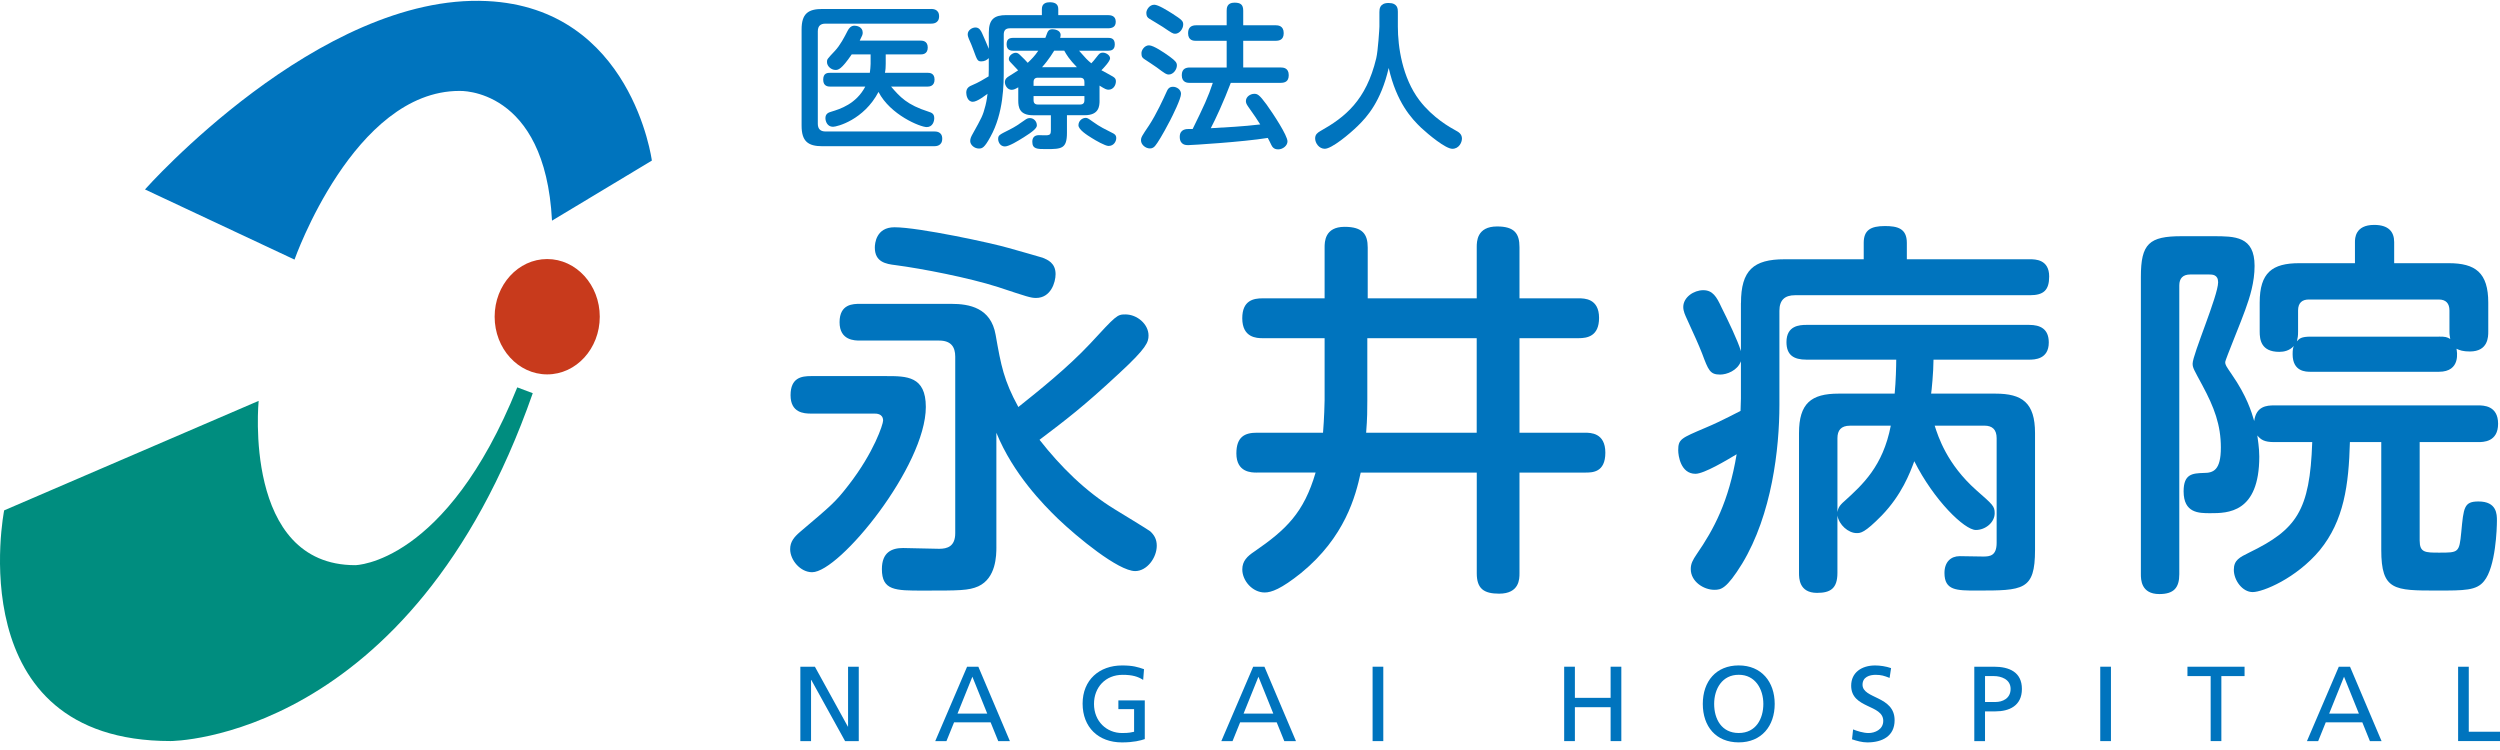 <svg width="160" height="48" viewBox="0 0 160 48" fill="none" xmlns="http://www.w3.org/2000/svg">
<g clip-path="url(#clip0_294_450)">
<path d="M41.719 10.277C41.719 10.277 40.44 0.511 31.165 0.068C20.421 -0.449 9.279 12.124 9.279 12.124L18.849 16.614C18.849 16.614 22.643 5.819 29.403 5.819C29.403 5.819 34.889 5.566 35.328 14.122L41.717 10.279L41.719 10.277Z" fill="#0074BE"/>
<path d="M38.385 20.27C38.385 22.309 36.877 23.961 35.02 23.961C33.163 23.961 31.657 22.309 31.657 20.27C31.657 18.23 33.164 16.579 35.02 16.579C36.876 16.579 38.385 18.232 38.385 20.27Z" fill="#C83A1C"/>
<path d="M34.097 25.163C26.316 47.427 10.916 47.427 10.916 47.427C-2.666 47.427 0.266 32.664 0.266 32.664L16.554 25.655C16.554 25.655 15.512 36.171 22.736 36.171C22.736 36.171 28.539 36.111 33.105 24.791L34.093 25.163H34.097Z" fill="#008D7F"/>
<path d="M59.578 0.572C59.689 0.572 60.102 0.572 60.102 1.043C60.102 1.514 59.688 1.514 59.578 1.514H52.824C52.532 1.514 52.34 1.644 52.34 2.006V7.922C52.34 8.253 52.513 8.414 52.824 8.414H59.78C59.891 8.414 60.303 8.404 60.303 8.877C60.303 9.35 59.9 9.358 59.78 9.358H52.633C51.714 9.358 51.302 9.047 51.302 8.043V1.889C51.302 0.875 51.716 0.574 52.633 0.574H59.578V0.572ZM59.347 4.659C59.477 4.659 59.811 4.659 59.811 5.091C59.811 5.522 59.479 5.543 59.347 5.543H57.029C57.603 6.207 58.046 6.707 59.429 7.149C59.62 7.21 59.792 7.271 59.792 7.562C59.792 7.763 59.691 8.133 59.309 8.133C58.895 8.133 56.98 7.35 56.224 5.884C55.286 7.673 53.572 8.114 53.311 8.114C52.939 8.114 52.827 7.752 52.827 7.562C52.827 7.281 53.019 7.199 53.2 7.149C53.765 6.978 54.792 6.657 55.377 5.543H53.149C53.008 5.543 52.685 5.533 52.685 5.101C52.685 4.67 52.958 4.659 53.149 4.659H55.669C55.69 4.509 55.719 4.247 55.719 4.096V3.483H54.509C53.843 4.457 53.643 4.477 53.471 4.477C53.219 4.477 52.926 4.256 52.926 3.964C52.926 3.793 52.947 3.774 53.42 3.271C53.773 2.901 54.045 2.367 54.246 1.975C54.337 1.795 54.467 1.644 54.69 1.644C54.831 1.644 55.213 1.715 55.213 2.086C55.213 2.216 55.192 2.258 55.022 2.599H58.903C59.015 2.599 59.376 2.599 59.376 3.041C59.376 3.483 59.023 3.483 58.903 3.483H56.686V4.086C56.686 4.276 56.676 4.467 56.636 4.658H59.347V4.659Z" fill="#0074BE"/>
<path d="M63.285 3.717C63.164 3.847 62.993 3.928 62.812 3.928C62.56 3.928 62.541 3.857 62.298 3.195C62.197 2.915 62.167 2.854 62.005 2.482C61.976 2.402 61.934 2.31 61.934 2.19C61.934 1.939 62.207 1.759 62.428 1.759C62.67 1.759 62.771 1.95 62.851 2.121C62.941 2.301 63.265 3.076 63.284 3.126V2.092C63.284 1.227 63.637 0.967 64.402 0.967H66.68V0.575C66.68 0.194 66.993 0.144 67.184 0.144C67.466 0.144 67.729 0.224 67.729 0.575V0.967H70.894C71.074 0.967 71.408 0.997 71.408 1.388C71.408 1.73 71.177 1.811 70.894 1.811H64.633C64.352 1.811 64.24 1.951 64.24 2.213V4.453C64.24 5.377 64.24 7.226 63.383 8.763C63 9.466 62.859 9.506 62.647 9.506C62.365 9.506 62.093 9.276 62.093 9.024C62.093 8.863 62.164 8.723 62.244 8.582C62.839 7.508 62.899 7.418 63.07 6.754C63.16 6.392 63.181 6.151 63.2 6.001C63.078 6.091 62.545 6.514 62.263 6.514C61.91 6.514 61.84 6.082 61.84 5.931C61.84 5.611 62.053 5.519 62.244 5.439C62.607 5.289 62.96 5.077 63.272 4.887C63.272 4.816 63.282 4.575 63.282 4.455V3.722L63.285 3.717ZM65.484 8.809C65.181 9 64.576 9.373 64.315 9.373C64.002 9.373 63.882 9.071 63.882 8.901C63.882 8.66 63.943 8.631 64.567 8.319C64.99 8.108 65.202 7.957 65.584 7.687C65.706 7.597 65.786 7.557 65.916 7.557C66.139 7.557 66.36 7.747 66.36 8.028C66.36 8.2 66.108 8.42 65.484 8.811V8.809ZM70.372 6.429C70.372 6.801 70.332 7.373 69.424 7.373H68.285V8.498C68.285 9.522 67.942 9.542 66.955 9.542C66.381 9.542 66.068 9.542 66.068 9.071C66.068 8.86 66.158 8.65 66.49 8.65C66.581 8.65 66.995 8.671 67.064 8.65C67.195 8.629 67.256 8.57 67.256 8.359V7.375H66.106C65.238 7.375 65.169 6.853 65.169 6.441V5.587C64.988 5.697 64.866 5.748 64.746 5.748C64.475 5.748 64.313 5.467 64.313 5.256C64.313 5.044 64.465 4.944 64.565 4.883C64.656 4.822 65.08 4.563 65.16 4.502C65.07 4.401 65.03 4.372 64.706 4.02C64.605 3.92 64.565 3.859 64.565 3.769C64.565 3.558 64.817 3.377 65.009 3.377C65.13 3.377 65.21 3.448 65.29 3.528C65.562 3.79 65.603 3.83 65.774 4.02C66.016 3.79 66.228 3.578 66.449 3.247H64.856C64.745 3.247 64.423 3.247 64.423 2.845C64.423 2.523 64.564 2.423 64.856 2.423H66.903C66.923 2.372 67.003 2.152 67.024 2.102C67.064 2.012 67.115 1.872 67.356 1.872C67.436 1.872 67.88 1.901 67.88 2.242C67.88 2.322 67.859 2.383 67.85 2.423H70.914C71.066 2.423 71.347 2.433 71.347 2.835C71.347 3.197 71.116 3.247 70.914 3.247H69.059C69.523 3.769 69.574 3.83 69.845 4.051C69.956 3.94 69.986 3.901 70.288 3.519C70.368 3.419 70.45 3.369 70.581 3.369C70.793 3.369 71.045 3.54 71.045 3.731C71.045 3.911 70.662 4.323 70.49 4.495C70.612 4.566 71.135 4.836 71.236 4.907C71.398 5.008 71.417 5.098 71.417 5.209C71.417 5.45 71.255 5.741 70.944 5.741C70.822 5.741 70.721 5.701 70.37 5.479V6.434L70.372 6.429ZM66.148 5.495H69.403V5.254C69.403 5.093 69.342 4.973 69.121 4.973H66.43C66.238 4.973 66.148 5.063 66.148 5.254V5.495ZM66.148 6.148V6.41C66.148 6.6 66.238 6.69 66.43 6.69H69.121C69.353 6.69 69.403 6.56 69.403 6.41V6.148H66.148ZM68.92 4.299C68.426 3.786 68.264 3.516 68.113 3.244H67.468C67.438 3.284 67.146 3.797 66.692 4.299H68.92ZM69.475 7.543C69.596 7.543 69.636 7.572 69.948 7.794C70.37 8.106 70.774 8.297 71.208 8.517C71.339 8.577 71.44 8.657 71.44 8.839C71.44 9.03 71.299 9.341 70.946 9.341C70.734 9.341 70.12 8.99 69.868 8.829C69.575 8.648 69.021 8.297 69.021 8.016C69.021 7.735 69.262 7.545 69.475 7.545V7.543Z" fill="#0074BE"/>
<path d="M74.857 7.765C74.413 8.619 74.071 9.17 73.94 9.321C73.86 9.421 73.76 9.501 73.598 9.501C73.306 9.501 73.024 9.249 73.024 8.988C73.024 8.787 73.074 8.716 73.539 8.024C74.012 7.302 74.466 6.307 74.657 5.884C74.728 5.723 74.808 5.554 75.071 5.554C75.302 5.554 75.585 5.725 75.585 6.006C75.585 6.318 75.062 7.371 74.86 7.763L74.857 7.765ZM73.537 2.902C73.829 2.902 74.514 3.374 74.838 3.606C75.252 3.907 75.321 4.018 75.321 4.188C75.321 4.439 75.099 4.77 74.798 4.77C74.657 4.77 74.585 4.73 74.022 4.308C73.911 4.218 73.367 3.876 73.255 3.795C73.083 3.684 73.053 3.615 73.053 3.393C73.053 3.213 73.245 2.901 73.537 2.901V2.902ZM73.869 0.302C74.132 0.302 74.726 0.683 75.019 0.865C75.643 1.267 75.725 1.346 75.725 1.568C75.725 1.849 75.483 2.161 75.21 2.161C75.069 2.161 75.008 2.121 74.413 1.719C74.283 1.629 73.678 1.277 73.556 1.197C73.445 1.126 73.365 1.047 73.365 0.825C73.365 0.624 73.567 0.303 73.869 0.303V0.302ZM76.158 5.304C76.017 5.304 75.634 5.304 75.634 4.812C75.634 4.37 75.937 4.32 76.158 4.32H78.507V2.613H76.561C76.389 2.613 76.038 2.603 76.038 2.121C76.038 1.729 76.269 1.618 76.561 1.618H78.507V0.683C78.507 0.511 78.528 0.17 79.001 0.17C79.383 0.17 79.566 0.281 79.566 0.683V1.617H81.632C81.794 1.617 82.157 1.638 82.157 2.119C82.157 2.551 81.875 2.611 81.632 2.611H79.566V4.318H81.955C82.128 4.318 82.479 4.339 82.479 4.81C82.479 5.233 82.216 5.302 81.955 5.302H78.77C78.326 6.477 77.792 7.633 77.49 8.205C78.397 8.154 79.576 8.094 80.655 7.964C80.392 7.543 80.342 7.482 79.879 6.818C79.757 6.647 79.738 6.557 79.738 6.467C79.738 6.186 80.03 6.004 80.272 6.004C80.474 6.004 80.594 6.054 81.058 6.687C81.512 7.319 82.399 8.676 82.399 9.047C82.399 9.327 82.096 9.56 81.804 9.56C81.512 9.56 81.421 9.388 81.361 9.269C81.3 9.147 81.209 8.948 81.138 8.827C79.526 9.088 76.229 9.289 76.038 9.289C75.916 9.289 75.504 9.289 75.504 8.757C75.504 8.255 75.937 8.255 76.099 8.255H76.33C77.036 6.818 77.328 6.196 77.62 5.302H76.158V5.304Z" fill="#0074BE"/>
<path d="M88.284 0.754C88.284 0.603 88.284 0.191 88.868 0.191C89.453 0.191 89.463 0.572 89.463 0.754V1.709C89.463 2.994 89.745 4.973 90.844 6.42C91.701 7.545 92.83 8.168 93.162 8.349C93.353 8.449 93.565 8.579 93.565 8.87C93.565 9.101 93.384 9.523 92.95 9.523C92.515 9.523 91.418 8.609 90.953 8.177C90.348 7.595 89.381 6.571 88.877 4.349C88.383 6.489 87.496 7.474 86.901 8.056C86.357 8.588 85.228 9.522 84.785 9.522C84.422 9.522 84.169 9.16 84.169 8.858C84.169 8.607 84.321 8.496 84.491 8.395C86.084 7.501 87.435 6.427 88.08 3.726C88.192 3.263 88.282 1.808 88.282 1.707V0.752L88.284 0.754Z" fill="#0074BE"/>
<path d="M51.901 26.47C51.449 26.47 50.596 26.419 50.596 25.295C50.596 24.17 51.299 24.07 51.901 24.07H56.719C58.024 24.07 59.253 24.07 59.253 26.045C59.253 29.821 53.732 36.622 51.975 36.622C51.222 36.622 50.57 35.847 50.57 35.147C50.57 34.672 50.821 34.373 51.198 34.047C53.231 32.321 53.457 32.146 54.309 31.046C55.94 28.946 56.518 27.145 56.518 26.92C56.518 26.47 56.092 26.47 55.966 26.47H51.901ZM63.769 34.996C63.769 35.572 63.745 36.996 62.615 37.523C61.987 37.798 61.41 37.798 59.076 37.798C57.293 37.798 56.441 37.798 56.441 36.422C56.441 35.348 57.069 35.073 57.796 35.073C57.846 35.073 59.829 35.123 60.105 35.123C60.632 35.123 61.135 34.972 61.135 34.123V22.822C61.135 22.197 60.858 21.796 60.105 21.796H55.036C54.709 21.796 53.732 21.796 53.732 20.622C53.732 19.447 54.61 19.447 55.036 19.447H60.883C62.037 19.447 63.416 19.696 63.719 21.422C64.07 23.422 64.246 24.347 65.174 26.049C66.428 25.049 68.312 23.548 69.767 21.997C71.449 20.173 71.499 20.123 72.026 20.123C72.779 20.123 73.506 20.748 73.506 21.472C73.506 21.897 73.381 22.273 71.649 23.872C69.315 26.047 68.211 26.873 66.529 28.147C67.884 29.873 69.465 31.448 71.348 32.598C71.675 32.798 73.482 33.898 73.607 33.998C73.857 34.224 74.033 34.499 74.033 34.924C74.033 35.698 73.405 36.549 72.652 36.549C71.572 36.549 68.938 34.374 67.708 33.198C66.806 32.323 64.847 30.348 63.768 27.696V34.996H63.769ZM64.547 15.869C65.273 16.068 66.553 16.444 66.729 16.494C67.03 16.619 67.557 16.82 67.557 17.544C67.557 18.069 67.256 19.069 66.303 19.069C65.976 19.069 65.752 18.995 63.868 18.369C61.987 17.77 59.025 17.194 57.319 16.969C56.692 16.895 55.989 16.77 55.989 15.845C55.989 15.595 56.064 14.545 57.245 14.545C58.801 14.545 63.543 15.571 64.547 15.87V15.869Z" fill="#0074BE"/>
<path d="M80.432 30.245C80.105 30.245 79.128 30.245 79.128 29.02C79.128 27.944 79.679 27.694 80.432 27.694H84.674C84.748 26.793 84.775 25.769 84.775 25.619V21.644H80.809C80.434 21.644 79.505 21.619 79.505 20.368C79.505 19.218 80.232 19.093 80.809 19.093H84.775V15.842C84.775 15.492 84.775 14.517 86.054 14.517C87.209 14.517 87.534 14.992 87.534 15.842V19.093H94.511V15.818C94.511 15.468 94.511 14.493 95.815 14.493C96.92 14.493 97.247 14.943 97.247 15.818V19.093H101.036C101.387 19.093 102.34 19.093 102.34 20.344C102.34 21.519 101.587 21.644 101.036 21.644H97.247V27.694H101.438C101.789 27.694 102.742 27.694 102.742 28.97C102.742 30.245 101.914 30.245 101.438 30.245H97.247V36.696C97.247 37.046 97.247 37.995 95.942 37.995C94.963 37.995 94.513 37.67 94.513 36.696V30.245H87.086C86.759 31.746 86.082 34.371 83.272 36.67C81.992 37.696 81.364 37.919 80.938 37.919C80.161 37.919 79.507 37.169 79.507 36.445C79.507 35.895 79.834 35.594 80.284 35.294C82.317 33.894 83.446 32.818 84.199 30.243H80.434L80.432 30.245ZM87.508 25.645C87.508 26.196 87.508 26.769 87.433 27.694H94.509V21.644H87.508V25.645Z" fill="#0074BE"/>
<path d="M111.423 19.393C111.423 17.293 112.226 16.593 114.209 16.593H119.278V15.543C119.278 14.742 119.704 14.467 120.633 14.467C121.436 14.467 122.038 14.617 122.038 15.543V16.593H129.917C130.244 16.593 131.147 16.593 131.147 17.693C131.147 18.568 130.795 18.894 129.917 18.894H114.885C114.233 18.894 113.882 19.194 113.882 19.894V25.92C113.882 28.696 113.405 32.92 111.498 36.072C110.494 37.698 110.143 37.748 109.715 37.748C109.037 37.748 108.209 37.223 108.209 36.422C108.209 36.072 108.334 35.847 108.585 35.473C109.689 33.872 110.642 32.097 111.145 29.072C110.517 29.448 109.061 30.323 108.51 30.323C107.557 30.323 107.406 29.148 107.406 28.823C107.406 28.098 107.581 28.048 109.162 27.372C110.242 26.922 111.32 26.322 111.395 26.298C111.395 26.274 111.419 25.648 111.419 25.497V23.122C111.193 23.721 110.515 23.973 110.089 23.973C109.437 23.973 109.336 23.697 108.934 22.623C108.708 22.047 108.458 21.498 107.955 20.398C107.854 20.173 107.729 19.923 107.729 19.648C107.729 19.022 108.407 18.572 109.009 18.572C109.611 18.572 109.863 18.996 110.164 19.648C110.59 20.498 111.218 21.798 111.419 22.474V19.398L111.423 19.393ZM123.82 27.244C124.046 27.944 124.597 29.694 126.481 31.37C127.535 32.295 127.66 32.395 127.66 32.844C127.66 33.444 127.058 33.919 126.455 33.919C125.728 33.919 123.77 32.018 122.514 29.517C122.238 30.268 121.711 31.668 120.431 32.993C119.327 34.118 119.076 34.118 118.824 34.118C118.297 34.118 117.695 33.593 117.595 32.993V36.668C117.595 37.668 117.142 37.944 116.29 37.944C115.136 37.944 115.136 36.994 115.136 36.668V27.717C115.136 25.816 115.913 25.192 117.669 25.192H121.259C121.333 24.418 121.359 23.416 121.359 23.018H115.614C114.786 23.018 114.334 22.718 114.334 21.893C114.334 20.843 115.162 20.793 115.614 20.793H129.867C130.569 20.793 131.122 21.043 131.122 21.918C131.122 22.994 130.218 23.018 129.867 23.018H123.744C123.744 23.792 123.618 25.068 123.592 25.192H127.709C129.415 25.192 130.242 25.768 130.242 27.717V35.194C130.242 37.795 129.489 37.795 126.503 37.795C125.224 37.795 124.446 37.795 124.446 36.67C124.446 35.97 124.848 35.594 125.425 35.594C125.777 35.594 126.604 35.618 126.931 35.618C127.357 35.618 127.785 35.568 127.785 34.743V28.043C127.785 27.494 127.509 27.242 127.008 27.242H123.82V27.244ZM117.596 32.77C117.647 32.544 117.671 32.395 118.048 32.07C119.203 31.02 120.507 29.845 121.01 27.244H118.4C117.822 27.244 117.596 27.544 117.596 28.044V32.77Z" fill="#0074BE"/>
<path d="M145.549 28.294C144.921 28.294 144.695 28.143 144.469 27.869C144.493 28.095 144.594 28.644 144.594 29.219C144.594 32.844 142.561 32.844 141.457 32.844C140.73 32.844 139.751 32.844 139.751 31.444C139.751 30.32 140.328 30.294 141.031 30.269C141.659 30.269 142.135 30.094 142.135 28.644C142.135 27.194 141.709 26.069 140.956 24.669C140.405 23.643 140.328 23.545 140.328 23.269C140.328 22.694 141.96 18.918 141.96 18.067C141.96 17.567 141.584 17.567 141.382 17.567H140.177C139.701 17.567 139.475 17.816 139.475 18.267V36.745C139.475 37.62 139.123 38.02 138.195 38.02C137.016 38.02 137.016 37.07 137.016 36.745V17.717C137.016 15.591 137.543 15.117 139.626 15.117H141.633C143.038 15.117 144.293 15.117 144.293 17.017C144.293 18.067 143.992 19.017 143.692 19.843C143.516 20.369 142.412 23.044 142.412 23.169C142.412 23.344 142.462 23.418 142.838 23.969C143.791 25.345 144.093 26.345 144.269 26.944C144.394 25.995 145.072 25.945 145.549 25.945H158.598C158.925 25.945 159.878 25.945 159.878 27.119C159.878 28.294 158.925 28.294 158.598 28.294H154.859V34.594C154.859 35.369 155.211 35.369 156.115 35.369C157.345 35.369 157.395 35.369 157.52 34.069C157.671 32.468 157.696 32.094 158.624 32.094C159.803 32.094 159.803 32.919 159.803 33.319C159.803 33.794 159.729 36.294 158.976 37.195C158.499 37.795 157.722 37.795 155.99 37.795C153.23 37.795 152.401 37.795 152.401 35.194V28.292H150.394C150.319 31.042 150.016 33.317 148.462 35.218C146.956 37.018 144.824 37.893 144.17 37.893C143.516 37.893 142.965 37.143 142.965 36.467C142.965 35.842 143.34 35.667 143.944 35.367C146.98 33.892 147.834 32.692 147.983 28.291H145.549V28.294ZM147.883 23.794C147.582 23.794 146.728 23.794 146.728 22.67C146.728 22.394 146.752 22.269 146.803 22.145C146.526 22.444 146.175 22.519 145.874 22.519C144.695 22.519 144.62 21.718 144.62 21.219V19.369C144.62 17.444 145.424 16.844 147.154 16.844H150.717V15.494C150.717 15.269 150.717 14.394 151.947 14.394C152.851 14.394 153.227 14.819 153.227 15.494V16.844H156.715C158.421 16.844 159.249 17.444 159.249 19.369V21.219C159.249 21.545 159.249 22.495 158.07 22.495C157.644 22.495 157.418 22.42 157.216 22.32C157.24 22.47 157.517 23.794 156.087 23.794H147.881H147.883ZM156.089 21.543C156.515 21.543 156.592 21.568 156.816 21.694C156.792 21.543 156.765 21.445 156.765 21.219V19.869C156.765 19.419 156.539 19.169 156.087 19.169H147.756C147.354 19.169 147.077 19.369 147.077 19.869V21.219C147.077 21.519 147.053 21.62 147.003 21.845C147.154 21.67 147.279 21.545 147.881 21.545H156.087L156.089 21.543Z" fill="#0074BE"/>
<path d="M51.222 42.669H52.153L54.262 46.502H54.276V42.669H54.961V47.431H54.085L51.921 43.514H51.907V47.431H51.222V42.669Z" fill="#0074BE"/>
<path d="M61.896 42.669H62.614L64.633 47.431H63.887L63.4 46.23H61.06L60.573 47.431H59.855L61.894 42.669H61.896ZM62.232 43.31L61.281 45.67H63.183L62.232 43.31Z" fill="#0074BE"/>
<path d="M73.165 43.516C72.829 43.298 72.466 43.189 71.85 43.189C70.748 43.189 70.016 43.988 70.016 45.052C70.016 46.171 70.824 46.914 71.816 46.914C72.289 46.914 72.41 46.866 72.582 46.833V45.386H71.576V44.826H73.266V47.302C73.005 47.391 72.555 47.514 71.807 47.514C70.294 47.514 69.287 46.545 69.287 45.031C69.287 43.516 70.355 42.589 71.814 42.589C72.513 42.589 72.821 42.692 73.217 42.828L73.163 43.518L73.165 43.516Z" fill="#0074BE"/>
<path d="M80.204 42.669H80.923L82.942 47.431H82.195L81.709 46.23H79.368L78.883 47.431H78.165L80.204 42.669ZM80.54 43.31L79.589 45.67H81.491L80.54 43.31Z" fill="#0074BE"/>
<path d="M87.846 42.669H88.531V47.431H87.846V42.669Z" fill="#0074BE"/>
<path d="M100.107 42.669H100.793V44.662H103.079V42.669H103.765V47.431H103.079V45.261H100.793V47.431H100.107V42.669Z" fill="#0074BE"/>
<path d="M111.28 42.587C112.732 42.587 113.581 43.637 113.581 45.05C113.581 46.462 112.739 47.512 111.28 47.512C109.821 47.512 108.979 46.495 108.979 45.05C108.979 43.605 109.828 42.587 111.28 42.587ZM111.28 46.912C112.383 46.912 112.854 45.997 112.854 45.05C112.854 44.102 112.334 43.18 111.28 43.187C110.226 43.18 109.706 44.081 109.706 45.05C109.706 46.018 110.179 46.912 111.28 46.912Z" fill="#0074BE"/>
<path d="M120.934 43.386C120.584 43.249 120.393 43.189 120.036 43.189C119.654 43.189 119.202 43.326 119.202 43.823C119.202 44.738 121.255 44.527 121.255 46.095C121.255 47.112 120.467 47.514 119.509 47.514C119.174 47.514 118.845 47.419 118.53 47.316L118.598 46.682C118.831 46.777 119.242 46.914 119.591 46.914C119.981 46.914 120.528 46.696 120.528 46.136C120.528 45.072 118.475 45.365 118.475 43.885C118.475 43.04 119.146 42.589 120.008 42.589C120.323 42.589 120.701 42.645 121.029 42.759L120.934 43.386Z" fill="#0074BE"/>
<path d="M126.357 42.669H127.609C128.588 42.669 129.402 43.01 129.402 44.095C129.402 45.18 128.574 45.528 127.712 45.528H127.041V47.431H126.355V42.669H126.357ZM127.042 44.927H127.721C128.145 44.927 128.679 44.715 128.679 44.088C128.679 43.461 128.049 43.27 127.625 43.27H127.042V44.928V44.927Z" fill="#0074BE"/>
<path d="M134.416 42.669H135.101V47.431H134.416V42.669Z" fill="#0074BE"/>
<path d="M141.482 43.27H139.997V42.67H143.652V43.27H142.167V47.43H141.482V43.27Z" fill="#0074BE"/>
<path d="M149.683 42.669H150.401L152.42 47.431H151.674L151.189 46.23H148.848L148.363 47.431H147.645L149.684 42.669H149.683ZM150.018 43.31L149.067 45.67H150.969L150.018 43.31Z" fill="#0074BE"/>
<path d="M157.317 42.669H158.002V46.829H160.002V47.429H157.319V42.667L157.317 42.669Z" fill="#0074BE"/>
</g>
<defs>
<clipPath id="clip0_294_450">
<rect width="160" height="47.513" fill="white"/>
</clipPath>
</defs>
</svg>
